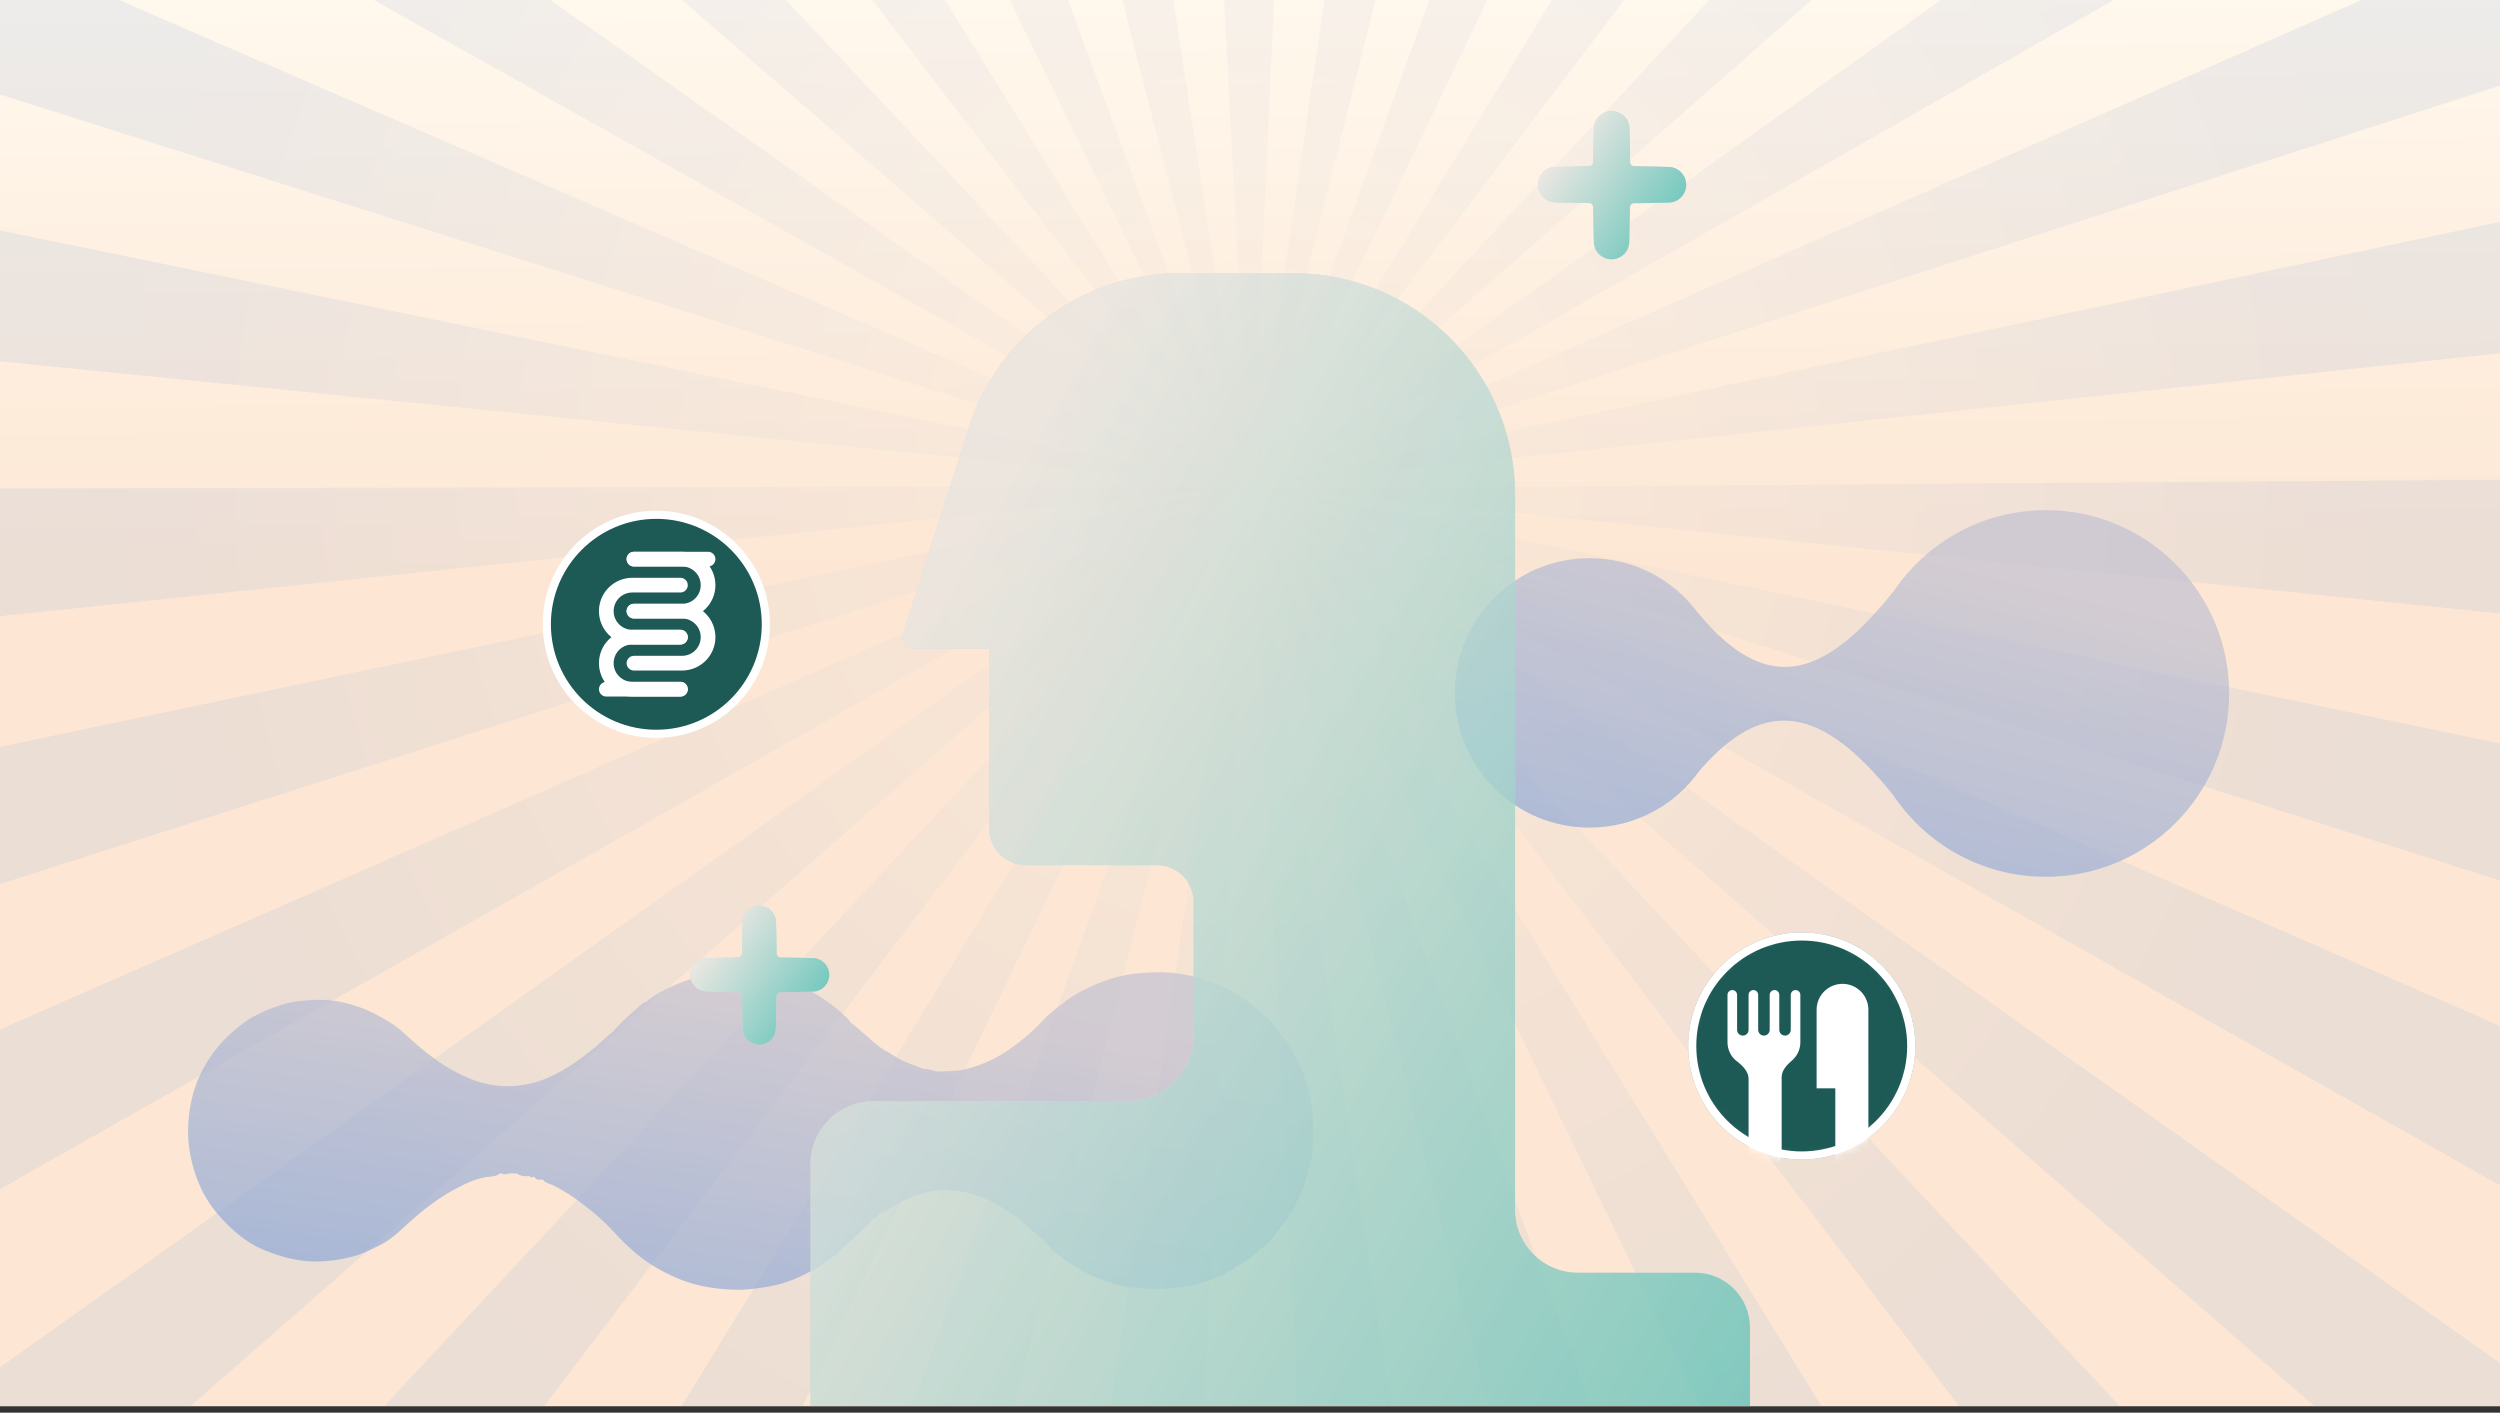 <svg width="315" height="178" viewBox="0 0 315 178" fill="none" xmlns="http://www.w3.org/2000/svg">
<rect x="0" y="0" width="315" height="178" fill="#333333" stroke="none"/>
<g clip-path="url(#clip0_8517_6854)">
<path d="M0 0H315V177.19H0V0Z" fill="url(#paint0_linear_8517_6854)"/>
<g opacity="0.15">
<path d="M158.278 61.52L158.223 61.567H158.397L158.326 61.607L260.119 226.889H238.328L158.239 61.654L158.177 61.693L218.571 226.889H200.211L158.09 61.748L157.98 61.803L158.082 61.732L158.075 61.701L157.965 61.796L158.075 61.685L158.043 61.575L158.13 61.567L158.145 61.599L158.2 61.567L158.192 61.552L158.255 61.489L158.278 61.52ZM156.456 61.072L156.668 60.923L27.767 -107.005H52.888L156.746 60.876L156.84 60.805L75.095 -107.005H95.182L156.919 60.742L157.005 60.68L113.84 -107.005H131.508L157.115 60.719L157.131 60.797L157.17 60.781L157.131 60.805L157.147 60.899L157.233 60.758L157.155 60.931V60.978L157.233 60.766L157.162 61.033L157.179 61.143H157.202L157.256 60.766L157.241 61.127H157.272L157.233 61.229H157.288L157.225 61.308H157.217V61.449L157.254 61.662L157.256 61.669L157.254 61.665L157.256 61.677L157.252 61.66L157.217 61.59V61.637L157.241 61.677L157.217 61.645L149.365 226.88H132.599L157.107 61.779L156.997 61.685L156.981 61.755L157.084 61.826L156.981 61.763L115.23 226.888H96.917L156.895 61.716L156.801 61.661L77.176 226.888H55.416L156.707 61.614L156.518 61.512L30.759 226.888H2.019L156.424 61.457L156.361 61.417V61.41L156.079 61.504L-9.446 206.456V178.995L155.647 61.637L-9.446 155.178V133.85L154.014 62.171L-9.446 114.407V96.087L155.576 61.48L155.796 61.386L-9.446 78.615V61.567L155.796 61.237L155.466 61.135L-9.446 44.574V27.094L153.762 60.594L-9.446 8.907V-10.591L155.529 60.946L-9.446 -31.793V-55.539L155.977 61.041L156.346 61.119L-9.446 -82.803V-104.485C-8.614 -105.332 -7.782 -106.173 -6.942 -107.005H-1.61L156.456 61.072ZM157.745 61.245L157.793 61.575L182.779 226.888H166.006L157.722 61.669L157.478 61.661L148.605 -107.005H165.417L157.745 61.245ZM313.691 226.888H284.809L158.554 61.567H158.704L313.691 226.888ZM324.446 178.438V205.828L159.062 61.567L159.313 61.56L324.446 178.438ZM158.096 60.711L158.158 60.75L218.717 -107.005H238.71L158.245 60.797L158.425 60.876L260.792 -107.005H285.677L158.52 60.915L158.685 60.978H158.724L314.778 -107.005H322.026C322.843 -106.196 323.644 -105.379 324.445 -104.563V-84.539L158.936 60.931L159.329 60.837L324.437 -57.015V-33.143L160.82 60.184L324.437 -11.839V7.738L160.789 60.547L324.437 25.963V43.506L159.368 61.017L159.093 61.174L159.25 61.245L160.616 61.528L159.682 61.433L159.98 61.559H160.758L324.445 95.655V113.952L160.561 61.811L324.445 133.394V154.659L324.422 154.668L159.509 61.567H159.752L158.905 61.3L159.007 61.37L158.779 61.347L158.638 61.331L158.709 61.276L158.661 61.229L158.504 61.308H158.441L158.473 61.339L158.409 61.394L158.37 61.347L158.402 61.315L158.362 61.331L158.308 61.284H158.323L158.276 61.221L158.229 61.276H158.166L158.229 61.167L158.206 61.135L158.049 61.182L158.103 61.268L158.01 61.237V61.276L157.97 61.355V61.261H157.954L157.915 61.245L157.931 61.158L157.774 61.174L157.931 61.143L157.844 60.946H157.876L157.805 60.766L157.853 60.837L157.829 60.758L157.954 60.962L157.978 60.813L157.9 60.711L157.986 60.797L158.001 60.695L157.962 60.671L158.01 60.688V60.64L182.517 -107.005H200.123L158.096 60.711ZM324.446 78.263L160.892 61.552L324.446 60.382V78.263ZM157.217 61.567L157.25 61.652L157.217 61.528V61.567Z" fill="url(#paint1_radial_8517_6854)"/>
</g>
<path opacity="0.7" d="M93.618 122.627C93.91 122.634 94.203 122.641 94.495 122.645C95.519 122.574 96.548 122.757 97.492 123.042C98.691 123.406 99.896 123.783 101.053 124.333C102.915 125.217 104.597 126.326 106.121 127.699C106.503 128.041 106.91 128.374 107.181 128.829C107.221 128.864 107.258 128.903 107.298 128.938C108.668 129.963 109.853 131.211 111.238 132.213L111.243 132.218C112.176 132.691 113.009 133.347 113.975 133.756C114.751 134.084 115.542 134.372 116.329 134.675C116.437 134.685 116.546 134.694 116.655 134.703C117.218 134.666 117.698 135.037 118.272 135.008C119.407 134.95 120.524 135.008 121.665 134.72C123.443 134.272 125.094 133.582 126.607 132.59C128.371 131.436 130.009 130.106 131.44 128.541C132.247 127.659 133.202 126.965 134.138 126.244C135.359 125.304 136.715 124.605 138.129 124.009C139.317 123.509 140.535 123.103 141.803 122.864C142.637 122.708 143.476 122.621 144.323 122.558C147.217 122.342 150.031 122.723 152.731 123.759C154.55 124.458 156.272 125.384 157.797 126.641C159.025 127.654 160.27 128.646 161.121 130.032L161.159 130.07C161.316 130.249 161.483 130.42 161.631 130.606C162.484 131.684 163.116 132.894 163.71 134.129C164.512 135.792 165.015 137.56 165.281 139.375C165.504 140.915 165.489 142.487 165.409 144.043C165.369 144.818 165.345 145.601 165.146 146.36C164.875 147.396 164.625 148.429 164.259 149.445C163.907 150.425 163.404 151.325 163.009 152.278C162.93 152.468 162.786 152.664 162.579 152.772L162.561 152.79C162.382 153.466 161.979 153.993 161.471 154.453C161.431 154.493 161.391 154.535 161.35 154.576C161.332 154.721 161.276 154.841 161.125 154.892C161.086 154.933 161.048 154.97 161.008 155.011C160.605 155.879 159.856 156.464 159.242 157.158C159.142 157.27 158.947 157.296 158.796 157.361C158.756 157.4 158.717 157.437 158.677 157.475C158.581 157.734 158.4 157.884 158.127 157.915C158.012 158.027 157.899 158.136 157.784 158.248C157.513 158.645 157.117 158.861 156.682 159.018L156.671 159.029C156.516 159.344 156.208 159.4 155.913 159.48C155.805 159.561 155.694 159.639 155.583 159.719C155.495 159.922 155.339 160.023 155.12 160.023C155.054 160.036 154.987 160.047 154.921 160.06C154.557 160.398 154.118 160.601 153.657 160.764C153.56 160.788 153.465 160.813 153.367 160.837C153.046 161.186 152.574 161.197 152.175 161.364C151.053 161.831 149.876 162.099 148.666 162.197C148.409 162.208 148.155 162.219 147.898 162.233C147.76 162.349 147.59 162.346 147.426 162.351C146.306 162.38 145.187 162.447 144.066 162.357C142.871 162.262 141.672 162.145 140.524 161.815C137.603 160.978 134.991 159.533 132.651 157.587C132.502 157.462 132.38 157.337 132.356 157.138C132.281 157.062 132.205 156.988 132.132 156.913C132.023 156.879 131.953 156.808 131.919 156.698C131.879 156.658 131.84 156.618 131.8 156.578C131.691 156.544 131.62 156.473 131.587 156.364C131.474 156.252 131.361 156.141 131.248 156.028C131.115 156.011 131.022 155.928 130.922 155.844C130.231 155.25 129.615 154.569 128.863 154.04C128.661 153.897 128.456 153.725 128.364 153.468C128.334 153.462 128.307 153.45 128.28 153.432C127.569 153.113 126.989 152.588 126.33 152.182C124.218 150.883 121.971 150.024 119.471 149.972C117.089 149.923 114.906 150.617 112.839 151.782C112.267 152.104 111.806 152.631 111.127 152.76C110.992 152.847 110.855 152.935 110.72 153.022C110.571 153.305 110.37 153.519 110.031 153.555C109.957 153.629 109.882 153.7 109.809 153.774C109.738 153.881 109.685 154.006 109.594 154.091C108.229 155.361 106.859 156.627 105.492 157.895C104.138 159.152 102.533 160.031 100.898 160.815C99.666 161.404 98.352 161.842 96.98 162.088C95.451 162.364 93.906 162.567 92.371 162.502C90.15 162.411 87.96 162.083 85.844 161.261C84.038 160.558 82.369 159.641 80.842 158.489C79.548 157.513 78.38 156.359 77.283 155.156C76.171 153.932 74.923 152.863 73.622 151.858C72.354 150.881 71.031 149.981 69.571 149.296C69.185 149.115 68.698 149.068 68.434 148.653C68.37 148.642 68.308 148.631 68.243 148.619C67.878 148.709 67.568 148.619 67.324 148.32C67.26 148.307 67.197 148.291 67.133 148.278C66.983 148.418 66.865 148.36 66.765 148.211C66.666 148.2 66.568 148.191 66.471 148.18C65.972 148.28 65.529 148.119 65.108 147.872C64.786 147.86 64.465 147.851 64.144 147.84C63.811 148.008 63.479 148.008 63.144 147.847C63.08 147.853 63.018 147.86 62.954 147.867C62.614 148.164 62.173 148.222 61.772 148.256C60.283 148.378 58.949 148.986 57.664 149.651C55.175 150.939 52.994 152.678 50.942 154.587C50.036 155.43 49.094 156.265 47.992 156.824C46.836 157.411 45.681 158.011 44.391 158.339C42.822 158.741 41.233 158.96 39.638 158.949C37.413 158.931 35.294 158.335 33.227 157.482C31.024 156.573 29.293 155.046 27.746 153.341C25.734 151.124 24.535 148.456 23.97 145.476C23.54 143.203 23.635 140.953 24.107 138.741C24.448 137.145 25.036 135.587 25.88 134.169C26.833 132.568 27.99 131.115 29.417 129.921C30.288 129.191 31.166 128.447 32.212 127.958C32.792 127.688 33.355 127.371 33.951 127.145C34.946 126.768 35.955 126.413 37.007 126.23C37.606 126.128 38.215 126.096 38.82 126.041C40.393 125.898 41.969 125.978 43.489 126.364C44.675 126.666 45.845 127.039 46.964 127.603C48.369 128.315 49.726 129.088 50.88 130.155C52.77 131.898 54.712 133.562 56.968 134.821C58.568 135.714 60.245 136.432 62.054 136.71C64.859 137.138 67.53 136.622 70.056 135.316C71.867 134.381 73.493 133.189 75.06 131.885C75.796 131.271 76.436 130.548 77.23 130.003H77.232C78.147 128.862 79.26 127.925 80.348 126.967C80.698 126.659 81.035 126.289 81.534 126.192C81.589 126.045 81.711 125.965 81.831 125.877C82.877 125.125 84.014 124.545 85.195 124.047C85.95 123.728 86.697 123.382 87.531 123.326C87.601 123.315 87.67 123.304 87.741 123.295C87.929 123.109 88.142 122.98 88.419 122.996C88.601 122.987 88.78 122.978 88.962 122.966C89.72 122.719 90.487 122.54 91.293 122.643C91.475 122.639 91.659 122.632 91.841 122.627C92.432 122.469 93.022 122.469 93.613 122.627H93.618ZM160.463 130.204C160.463 130.204 160.468 130.184 160.47 130.175C160.47 130.184 160.463 130.195 160.463 130.204Z" fill="url(#paint2_linear_8517_6854)"/>
<path opacity="0.7" d="M257.774 64.279C270.531 64.279 280.873 74.621 280.873 87.378C280.873 100.135 270.531 110.477 257.774 110.477C249.764 110.477 242.707 106.399 238.564 100.208C229.846 89.337 222.556 87.329 214.136 97.115C211.061 101.449 206.004 104.278 200.285 104.278C190.911 104.278 183.311 96.678 183.311 87.304C183.311 77.93 190.911 70.33 200.285 70.33C205.88 70.33 210.841 73.038 213.934 77.213C222.571 87.624 229.711 85.653 238.639 74.436C242.792 68.307 249.813 64.279 257.774 64.279Z" fill="url(#paint3_linear_8517_6854)"/>
<g opacity="0.8">
<path d="M102.131 146.67V164.03V179.503H220.497V167.288C220.497 163.463 217.396 160.362 213.571 160.362H198.805C194.437 160.362 190.896 156.821 190.896 152.453V62.34C190.896 46.923 178.398 34.425 162.982 34.425H148.684C136.546 34.425 125.799 42.269 122.098 53.829L113.758 79.881C113.47 80.782 114.142 81.703 115.088 81.703H124.629V104.357C124.629 106.926 126.712 109.009 129.281 109.009H145.747C148.316 109.009 150.399 111.092 150.399 113.662V130.387C150.399 135.012 146.65 138.761 142.025 138.761H110.04C105.672 138.761 102.131 142.302 102.131 146.67Z" fill="#D9D9D9"/>
<g opacity="0.85">
<path d="M102.131 146.67V164.03V179.503H220.497V167.288C220.497 163.463 217.396 160.362 213.571 160.362H198.805C194.437 160.362 190.896 156.821 190.896 152.453V62.34C190.896 46.923 178.398 34.425 162.982 34.425H148.684C136.546 34.425 125.799 42.269 122.098 53.829L113.758 79.881C113.47 80.782 114.142 81.703 115.088 81.703H124.629V104.357C124.629 106.926 126.712 109.009 129.281 109.009H145.747C148.316 109.009 150.399 111.092 150.399 113.662V130.387C150.399 135.012 146.65 138.761 142.025 138.761H110.04C105.672 138.761 102.131 142.302 102.131 146.67Z" fill="#D9D9D9"/>
<path d="M102.131 146.67V164.03V179.503H220.497V167.288C220.497 163.463 217.396 160.362 213.571 160.362H198.805C194.437 160.362 190.896 156.821 190.896 152.453V62.34C190.896 46.923 178.398 34.425 162.982 34.425H148.684C136.546 34.425 125.799 42.269 122.098 53.829L113.758 79.881C113.47 80.782 114.142 81.703 115.088 81.703H124.629V104.357C124.629 106.926 126.712 109.009 129.281 109.009H145.747C148.316 109.009 150.399 111.092 150.399 113.662V130.387C150.399 135.012 146.65 138.761 142.025 138.761H110.04C105.672 138.761 102.131 142.302 102.131 146.67Z" fill="url(#paint4_linear_8517_6854)"/>
</g>
</g>
<path d="M68.901 78.662C68.901 71.041 75.078 64.864 82.699 64.864C90.319 64.864 96.496 71.041 96.496 78.662C96.496 86.282 90.319 92.459 82.699 92.459C75.078 92.459 68.901 86.282 68.901 78.662Z" fill="#24716B"/>
<path d="M68.901 78.662C68.901 71.041 75.078 64.864 82.699 64.864C90.319 64.864 96.496 71.041 96.496 78.662C96.496 86.282 90.319 92.459 82.699 92.459C75.078 92.459 68.901 86.282 68.901 78.662Z" fill="black" fill-opacity="0.2"/>
<path d="M68.901 78.662C68.901 71.041 75.078 64.864 82.699 64.864C90.319 64.864 96.496 71.041 96.496 78.662C96.496 86.282 90.319 92.459 82.699 92.459C75.078 92.459 68.901 86.282 68.901 78.662Z" stroke="white" stroke-width="1.023"/>
<path d="M85.733 86.837H79.671C77.861 86.837 76.393 85.369 76.393 83.559C76.393 81.749 77.861 80.282 79.671 80.282H85.733" stroke="white" stroke-width="1.851" stroke-linecap="round"/>
<path d="M85.733 80.282H79.671C77.861 80.282 76.393 78.815 76.393 77.005C76.393 75.195 77.861 73.728 79.671 73.728H85.733" stroke="white" stroke-width="1.851" stroke-linecap="round"/>
<path d="M79.878 83.56H85.939C87.749 83.56 89.217 82.093 89.217 80.283C89.217 78.473 87.749 77.005 85.939 77.005H79.878" stroke="white" stroke-width="1.851" stroke-linecap="round"/>
<path d="M79.877 77.005H85.939C87.749 77.005 89.217 75.538 89.217 73.728C89.217 71.918 87.749 70.45 85.939 70.45H79.877" stroke="white" stroke-width="1.851" stroke-linecap="round"/>
<path d="M89.217 70.45H79.877" stroke="white" stroke-width="1.851" stroke-linecap="round"/>
<path d="M85.735 86.837H76.396" stroke="white" stroke-width="1.851" stroke-linecap="round"/>
<mask id="mask0_8517_6854" style="mask-type:luminance" maskUnits="userSpaceOnUse" x="212" y="117" width="30" height="30">
<path d="M212.71 131.795C212.71 123.892 219.116 117.486 227.019 117.486C234.922 117.486 241.328 123.892 241.328 131.795C241.328 139.698 234.922 146.104 227.019 146.104C219.116 146.104 212.71 139.698 212.71 131.795Z" fill="white"/>
</mask>
<g mask="url(#mask0_8517_6854)">
<path d="M212.71 131.795C212.71 123.892 219.116 117.486 227.019 117.486C234.922 117.486 241.328 123.892 241.328 131.795C241.328 139.698 234.922 146.104 227.019 146.104C219.116 146.104 212.71 139.698 212.71 131.795Z" fill="#24716B"/>
<path d="M212.71 131.795C212.71 123.892 219.116 117.486 227.019 117.486C234.922 117.486 241.328 123.892 241.328 131.795C241.328 139.698 234.922 146.104 227.019 146.104C219.116 146.104 212.71 139.698 212.71 131.795Z" fill="black" fill-opacity="0.2"/>
<path d="M228.893 127.226C228.893 125.425 230.354 123.965 232.154 123.965C233.955 123.965 235.415 125.425 235.415 127.226V134.048H235.417V147.212H231.25V137.129H228.893V127.226Z" fill="white"/>
<path d="M217.666 125.353C217.666 125.02 217.936 124.749 218.27 124.749C218.603 124.749 218.873 125.02 218.873 125.353V129.762C218.873 130.162 219.197 130.486 219.597 130.486C219.997 130.486 220.321 130.162 220.321 129.762V125.353C220.321 125.02 220.592 124.749 220.925 124.749C221.259 124.749 221.529 125.02 221.529 125.353V129.76C221.529 130.161 221.854 130.486 222.255 130.486C222.656 130.486 222.981 130.161 222.981 129.76V125.353C222.981 125.02 223.252 124.749 223.585 124.749C223.918 124.749 224.189 125.02 224.189 125.353V129.762C224.189 130.162 224.513 130.486 224.912 130.486C225.313 130.486 225.636 130.162 225.636 129.762V125.353C225.637 125.02 225.907 124.749 226.241 124.749C226.574 124.749 226.844 125.02 226.844 125.353V130.727L226.844 130.727V131.331C226.844 132.255 226.428 133.082 225.773 133.636C225.127 134.184 224.488 134.879 224.488 135.726V145.4C224.488 146.4 223.677 147.212 222.677 147.212H222.133C221.133 147.212 220.321 146.4 220.321 145.4V135.934C220.321 135.018 219.579 134.286 218.851 133.728C218.13 133.177 217.666 132.309 217.666 131.331V125.353Z" fill="white"/>
</g>
<path d="M213.222 131.795C213.222 124.175 219.399 117.998 227.019 117.998C234.639 117.998 240.817 124.175 240.817 131.795C240.817 139.415 234.639 145.593 227.019 145.593C219.399 145.593 213.222 139.415 213.222 131.795Z" stroke="white" stroke-width="1.023"/>
<path d="M203.072 13.999C204.282 13.999 205.278 14.958 205.314 16.169C205.359 17.702 205.383 19.102 205.394 20.442C205.397 20.716 205.617 20.938 205.891 20.941C207.27 20.959 208.706 20.99 210.282 21.037C211.496 21.073 212.46 22.07 212.46 23.284C212.46 24.495 211.501 25.49 210.291 25.526C208.699 25.574 207.253 25.598 205.867 25.608C205.594 25.61 205.372 25.83 205.368 26.103C205.346 27.48 205.318 28.912 205.285 30.484C205.26 31.699 204.267 32.673 203.052 32.673C201.849 32.673 200.86 31.717 200.825 30.514C200.779 28.919 200.747 27.468 200.729 26.074C200.725 25.802 200.506 25.583 200.235 25.578C198.895 25.557 197.502 25.53 195.976 25.498C194.761 25.473 193.786 24.48 193.786 23.265C193.786 22.061 194.742 21.073 195.945 21.038C197.483 20.994 198.887 20.963 200.234 20.944C200.506 20.94 200.726 20.72 200.73 20.448C200.748 19.106 200.779 17.708 200.824 16.177C200.86 14.964 201.857 13.999 203.072 13.999Z" fill="#D9D9D9"/>
<path d="M203.072 13.999C204.282 13.999 205.278 14.958 205.314 16.169C205.359 17.702 205.383 19.102 205.394 20.442C205.397 20.716 205.617 20.938 205.891 20.941C207.27 20.959 208.706 20.99 210.282 21.037C211.496 21.073 212.46 22.07 212.46 23.284C212.46 24.495 211.501 25.49 210.291 25.526C208.699 25.574 207.253 25.598 205.867 25.608C205.594 25.61 205.372 25.83 205.368 26.103C205.346 27.48 205.318 28.912 205.285 30.484C205.26 31.699 204.267 32.673 203.052 32.673C201.849 32.673 200.86 31.717 200.825 30.514C200.779 28.919 200.747 27.468 200.729 26.074C200.725 25.802 200.506 25.583 200.235 25.578C198.895 25.557 197.502 25.53 195.976 25.498C194.761 25.473 193.786 24.48 193.786 23.265C193.786 22.061 194.742 21.073 195.945 21.038C197.483 20.994 198.887 20.963 200.234 20.944C200.506 20.94 200.726 20.72 200.73 20.448C200.748 19.106 200.779 17.708 200.824 16.177C200.86 14.964 201.857 13.999 203.072 13.999Z" fill="url(#paint5_linear_8517_6854)"/>
<path d="M95.675 114.116C96.812 114.116 97.747 115.016 97.78 116.152C97.823 117.581 97.845 118.885 97.856 120.135C97.858 120.408 98.078 120.629 98.352 120.633C99.637 120.65 100.975 120.679 102.444 120.723C103.583 120.756 104.488 121.692 104.488 122.832C104.488 123.969 103.589 124.904 102.452 124.937C100.97 124.981 99.622 125.004 98.329 125.014C98.056 125.016 97.835 125.236 97.831 125.509C97.811 126.792 97.784 128.127 97.754 129.591C97.73 130.732 96.798 131.646 95.658 131.646C94.527 131.646 93.6 130.749 93.567 129.62C93.524 128.134 93.494 126.781 93.476 125.481C93.472 125.21 93.254 124.99 92.982 124.986C91.734 124.966 90.434 124.94 89.013 124.911C87.873 124.886 86.958 123.955 86.958 122.815C86.958 121.684 87.855 120.757 88.984 120.724C90.417 120.682 91.726 120.654 92.982 120.636C93.254 120.632 93.474 120.412 93.478 120.14C93.495 118.89 93.524 117.586 93.565 116.161C93.599 115.022 94.535 114.116 95.675 114.116Z" fill="#D9D9D9"/>
<path d="M95.675 114.116C96.812 114.116 97.747 115.016 97.78 116.152C97.823 117.581 97.845 118.885 97.856 120.135C97.858 120.408 98.078 120.629 98.352 120.633C99.637 120.65 100.975 120.679 102.444 120.723C103.583 120.756 104.488 121.692 104.488 122.832C104.488 123.969 103.589 124.904 102.452 124.937C100.97 124.981 99.622 125.004 98.329 125.014C98.056 125.016 97.835 125.236 97.831 125.509C97.811 126.792 97.784 128.127 97.754 129.591C97.73 130.732 96.798 131.646 95.658 131.646C94.527 131.646 93.6 130.749 93.567 129.62C93.524 128.134 93.494 126.781 93.476 125.481C93.472 125.21 93.254 124.99 92.982 124.986C91.734 124.966 90.434 124.94 89.013 124.911C87.873 124.886 86.958 123.955 86.958 122.815C86.958 121.684 87.855 120.757 88.984 120.724C90.417 120.682 91.726 120.654 92.982 120.636C93.254 120.632 93.474 120.412 93.478 120.14C93.495 118.89 93.524 117.586 93.565 116.161C93.599 115.022 94.535 114.116 95.675 114.116Z" fill="url(#paint6_linear_8517_6854)"/>
</g>
<defs>
<linearGradient id="paint0_linear_8517_6854" x1="157.5" y1="0" x2="158.043" y2="71.565" gradientUnits="userSpaceOnUse">
<stop stop-color="#FFF8ED"/>
<stop offset="1" stop-color="#FDE7D4"/>
</linearGradient>
<radialGradient id="paint1_radial_8517_6854" cx="0" cy="0" r="1" gradientUnits="userSpaceOnUse" gradientTransform="translate(157.5 59.942) rotate(90) scale(166.947 166.946)">
<stop stop-color="#FDE7D4"/>
<stop offset="0.843" stop-color="#89A5D4"/>
</radialGradient>
<linearGradient id="paint2_linear_8517_6854" x1="134.932" y1="131.453" x2="128.607" y2="173.509" gradientUnits="userSpaceOnUse">
<stop stop-color="#C2C1D2"/>
<stop offset="1" stop-color="#8DA8D8"/>
</linearGradient>
<linearGradient id="paint3_linear_8517_6854" x1="259.862" y1="74.616" x2="248.084" y2="121.297" gradientUnits="userSpaceOnUse">
<stop stop-color="#C2C1D2"/>
<stop offset="1" stop-color="#8DA8D8"/>
</linearGradient>
<linearGradient id="paint4_linear_8517_6854" x1="147.512" y1="23.107" x2="275.109" y2="96.51" gradientUnits="userSpaceOnUse">
<stop stop-color="#EBE7E2"/>
<stop offset="1" stop-color="#4DBEB2"/>
</linearGradient>
<linearGradient id="paint5_linear_8517_6854" x1="200.946" y1="12.542" x2="218.841" y2="25.16" gradientUnits="userSpaceOnUse">
<stop stop-color="#EBE7E2"/>
<stop offset="1" stop-color="#4DBEB2"/>
</linearGradient>
<linearGradient id="paint6_linear_8517_6854" x1="93.679" y1="112.749" x2="110.479" y2="124.594" gradientUnits="userSpaceOnUse">
<stop stop-color="#EBE7E2"/>
<stop offset="1" stop-color="#4DBEB2"/>
</linearGradient>
<clipPath id="clip0_8517_6854">
<rect width="315" height="177.19" fill="white"/>
</clipPath>
</defs>
</svg>
